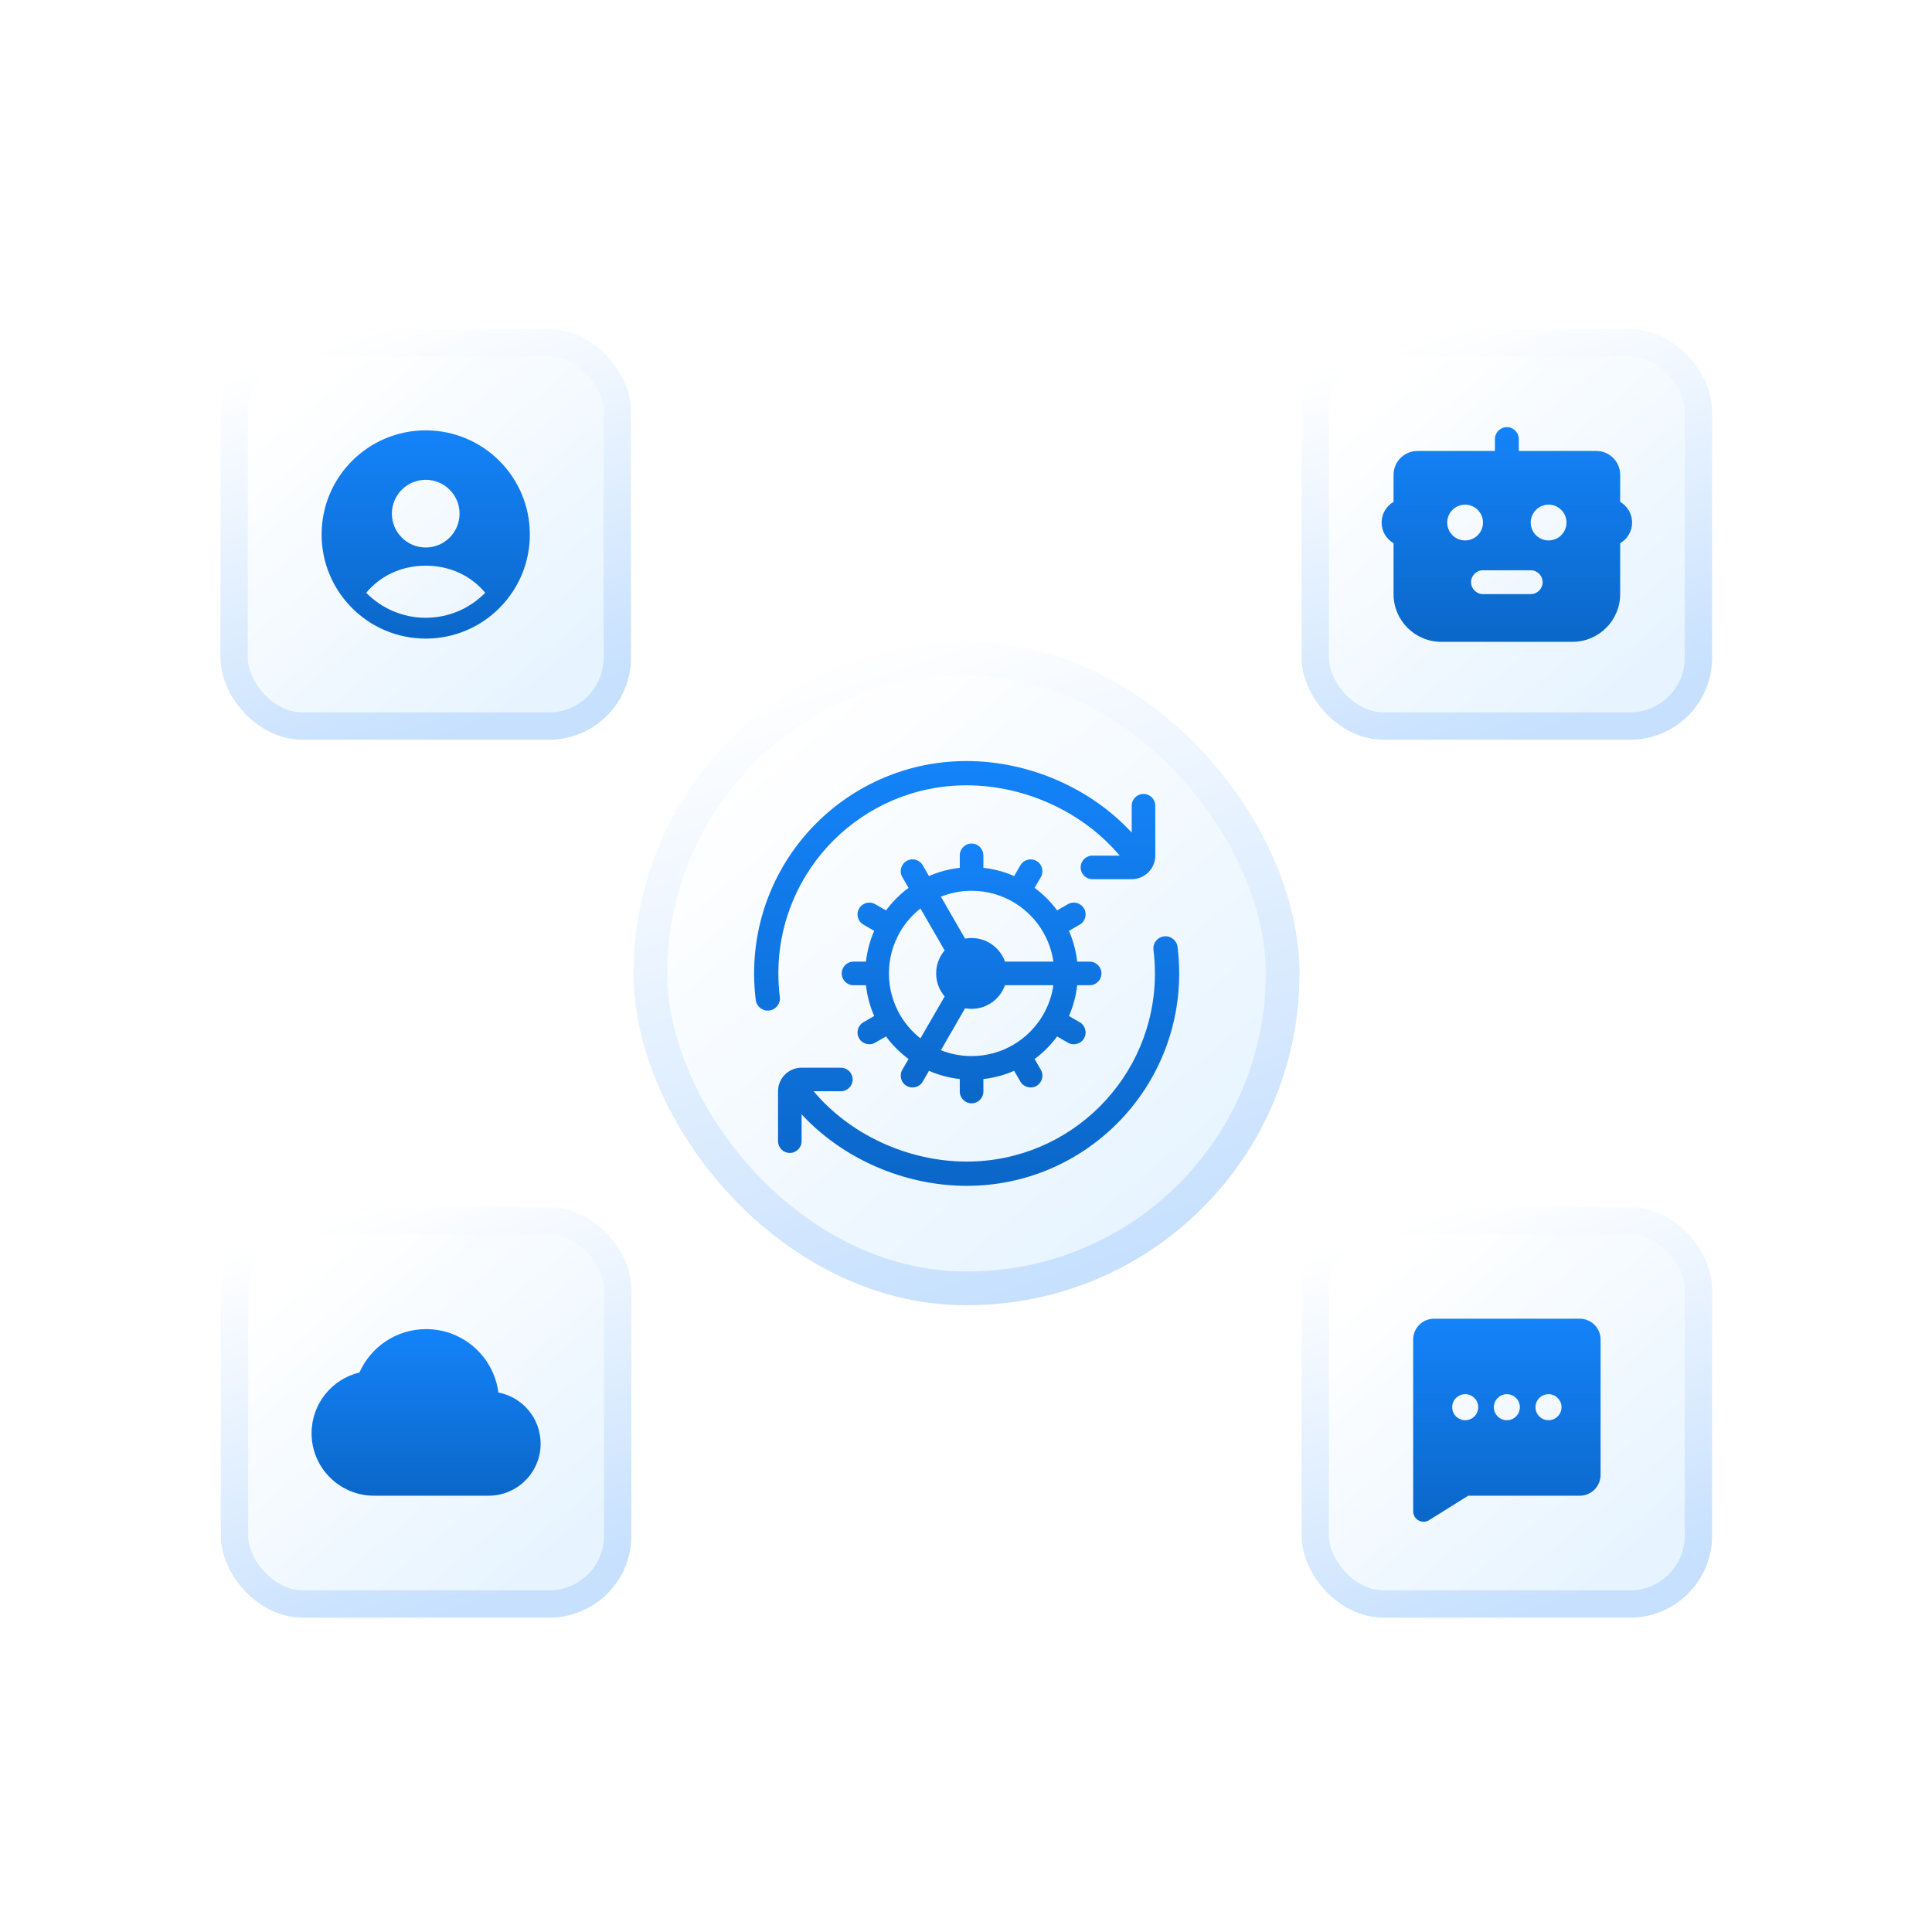 <svg width="1105" height="1105" viewBox="0 0 1105 1105" fill="none" xmlns="http://www.w3.org/2000/svg">
<g clip-path="url(#clip0_12248_60116)">
<circle opacity="0.5" cx="552.668" cy="552.25" r="379.576" stroke="white" stroke-opacity="0.5" stroke-width="4.627"/>
<circle opacity="0.5" cx="552.668" cy="552.25" r="379.576" stroke="white" stroke-opacity="0.5" stroke-width="13.882"/>
<circle opacity="0.05" cx="552.666" cy="552.25" r="84.569" stroke="white" stroke-opacity="0.5" stroke-width="6.941"/>
<circle opacity="0.01" cx="552.666" cy="552.25" r="84.569" stroke="white" stroke-opacity="0.5" stroke-width="20.823"/>
<circle opacity="0.05" cx="552.666" cy="552.249" r="128.407" stroke="white" stroke-opacity="0.5" stroke-width="6.941"/>
<circle opacity="0.01" cx="552.666" cy="552.249" r="128.407" stroke="white" stroke-opacity="0.5" stroke-width="20.823"/>
<circle opacity="0.05" cx="552.667" cy="552.25" r="165.113" stroke="white" stroke-opacity="0.5" stroke-width="6.941"/>
<circle opacity="0.01" cx="552.667" cy="552.25" r="165.113" stroke="white" stroke-opacity="0.5" stroke-width="20.823"/>
<circle opacity="0.05" cx="552.666" cy="552.249" r="207.438" stroke="white" stroke-opacity="0.5" stroke-width="6.941"/>
<circle opacity="0.01" cx="552.666" cy="552.249" r="207.438" stroke="white" stroke-opacity="0.5" stroke-width="20.823"/>
<circle opacity="0.05" cx="552.668" cy="552.25" r="249.764" stroke="white" stroke-opacity="0.5" stroke-width="6.941"/>
<circle opacity="0.01" cx="552.668" cy="552.25" r="249.764" stroke="white" stroke-opacity="0.5" stroke-width="20.823"/>
<circle opacity="0.05" cx="552.667" cy="552.25" r="301.157" stroke="white" stroke-opacity="0.5" stroke-width="6.941"/>
<circle opacity="0.01" cx="552.667" cy="552.25" r="301.157" stroke="white" stroke-opacity="0.5" stroke-width="20.823"/>
<circle opacity="0.05" cx="552.665" cy="552.249" r="352.551" stroke="white" stroke-opacity="0.5" stroke-width="6.941"/>
<circle opacity="0.01" cx="552.665" cy="552.249" r="352.551" stroke="white" stroke-opacity="0.5" stroke-width="20.823"/>
<circle opacity="0.05" cx="552.667" cy="552.25" r="405.455" stroke="white" stroke-opacity="0.5" stroke-width="6.941"/>
<circle opacity="0.01" cx="552.667" cy="552.25" r="405.455" stroke="white" stroke-opacity="0.5" stroke-width="20.823"/>
<circle opacity="0.05" cx="552.666" cy="552.249" r="451.191" stroke="white" stroke-opacity="0.5" stroke-width="6.941"/>
<circle opacity="0.01" cx="552.666" cy="552.249" r="451.191" stroke="white" stroke-opacity="0.5" stroke-width="20.823"/>
<circle opacity="0.05" cx="552.666" cy="552.249" r="501.72" stroke="white" stroke-opacity="0.5" stroke-width="6.941"/>
<circle opacity="0.01" cx="552.666" cy="552.249" r="501.72" stroke="white" stroke-opacity="0.5" stroke-width="20.823"/>
<circle opacity="0.05" cx="552.666" cy="552.249" r="552.249" stroke="white" stroke-opacity="0.2" stroke-width="6.941"/>
<circle opacity="0.01" cx="552.666" cy="552.249" r="552.249" stroke="white" stroke-opacity="0.2" stroke-width="20.823"/>
<g opacity="0.1" filter="url(#filter0_f_12248_60116)">
<circle cx="552.668" cy="552.25" r="379.575" fill="white"/>
</g>
<rect x="752.267" y="196.117" width="219.147" height="219.147" rx="39.096" fill="url(#paint0_linear_12248_60116)"/>
<rect x="752.267" y="196.117" width="219.147" height="219.147" rx="39.096" stroke="url(#paint1_linear_12248_60116)" stroke-width="15.638"/>
<path fill-rule="evenodd" clip-rule="evenodd" d="M868.662 251.115C868.662 247.347 865.608 244.293 861.84 244.293C858.072 244.293 855.018 247.347 855.018 251.115V257.937H810.675C803.14 257.937 797.031 264.045 797.031 271.58V287.05C792.953 289.409 790.209 293.818 790.209 298.868C790.209 303.919 792.953 308.328 797.031 310.687V339.8C797.031 354.871 809.249 367.088 824.319 367.088H899.361C914.431 367.088 926.649 354.871 926.649 339.8V310.687C930.727 308.328 933.471 303.919 933.471 298.868C933.471 293.818 930.727 289.409 926.649 287.05V271.58C926.649 264.045 920.54 257.937 913.005 257.937H868.662V251.115ZM837.963 288.635C832.312 288.635 827.73 293.217 827.73 298.868C827.73 304.52 832.312 309.101 837.963 309.101C843.615 309.101 848.196 304.52 848.196 298.868C848.196 293.217 843.615 288.635 837.963 288.635ZM885.717 288.635C880.066 288.635 875.484 293.217 875.484 298.868C875.484 304.52 880.066 309.101 885.717 309.101C891.368 309.101 895.95 304.52 895.95 298.868C895.95 293.217 891.368 288.635 885.717 288.635ZM848.196 326.156C844.429 326.156 841.374 329.21 841.374 332.978C841.374 336.746 844.429 339.8 848.196 339.8H875.484C879.252 339.8 882.306 336.746 882.306 332.978C882.306 329.21 879.252 326.156 875.484 326.156H848.196Z" fill="url(#paint2_linear_12248_60116)"/>
<rect x="371.965" y="376.671" width="361.652" height="360.158" rx="180.079" fill="url(#paint3_linear_12248_60116)"/>
<rect x="371.965" y="376.671" width="361.652" height="360.158" rx="180.079" stroke="url(#paint4_linear_12248_60116)" stroke-width="19.288"/>
<path fill-rule="evenodd" clip-rule="evenodd" d="M555.687 482.471C559.416 482.471 562.44 485.494 562.44 489.224V496.348C568.632 497.034 574.55 498.651 580.044 501.057L583.602 494.895C585.467 491.666 589.597 490.559 592.826 492.424C596.056 494.288 597.162 498.418 595.298 501.648L591.735 507.818C596.648 511.443 600.994 515.789 604.619 520.702L610.79 517.14C614.02 515.275 618.15 516.381 620.015 519.611C621.879 522.841 620.772 526.971 617.542 528.835L611.381 532.393C613.787 537.888 615.404 543.805 616.089 549.998H623.213C626.943 549.998 629.966 553.021 629.966 556.751C629.966 560.48 626.943 563.503 623.213 563.503H616.089C615.404 569.696 613.787 575.614 611.381 581.109L617.542 584.667C620.772 586.531 621.879 590.661 620.015 593.891C618.15 597.121 614.02 598.228 610.79 596.362L604.619 592.8C600.994 597.712 596.648 602.059 591.735 605.683L595.298 611.854C597.162 615.084 596.056 619.213 592.826 621.079C589.597 622.943 585.467 621.836 583.602 618.607L580.044 612.445C574.55 614.851 568.632 616.468 562.44 617.153V624.277C562.44 628.006 559.416 631.029 555.687 631.029C551.957 631.029 548.934 628.006 548.934 624.277V617.153C542.741 616.468 536.824 614.851 531.329 612.445L527.771 618.607C525.907 621.837 521.777 622.944 518.547 621.079C515.317 619.214 514.211 615.084 516.075 611.855L519.638 605.683C514.725 602.059 510.379 597.712 506.754 592.799L500.583 596.362C497.354 598.227 493.224 597.12 491.359 593.89C489.494 590.661 490.601 586.531 493.831 584.666L499.993 581.108C497.587 575.614 495.97 569.696 495.284 563.503L488.16 563.503C484.431 563.503 481.408 560.479 481.408 556.75C481.408 553.021 484.431 549.997 488.161 549.997L495.284 549.998C495.97 543.805 497.587 537.888 499.992 532.394L493.831 528.836C490.601 526.972 489.494 522.842 491.359 519.612C493.224 516.382 497.354 515.276 500.583 517.14L506.754 520.703C510.379 515.79 514.725 511.443 519.638 507.818L516.075 501.647C514.211 498.418 515.317 494.288 518.547 492.423C521.777 490.558 525.907 491.665 527.771 494.895L531.329 501.057C536.824 498.651 542.741 497.034 548.934 496.348V489.224C548.934 485.494 551.957 482.471 555.687 482.471ZM526.446 519.609C521.74 523.319 517.756 527.905 514.74 533.118C510.721 540.064 508.418 548.128 508.418 556.751C508.418 565.373 510.721 573.437 514.74 580.384C517.756 585.597 521.741 590.182 526.446 593.892L540.289 569.914C537.263 566.377 535.429 561.78 535.429 556.751C535.429 551.721 537.263 547.124 540.289 543.587L526.446 519.609ZM551.984 536.832L538.136 512.846C543.557 510.676 549.477 509.482 555.687 509.482C564.309 509.482 572.373 511.785 579.32 515.804C586.496 519.956 592.482 525.942 596.634 533.117C599.583 538.216 601.609 543.917 602.477 549.998H574.792C572.011 542.13 564.507 536.493 555.687 536.493C554.424 536.493 553.186 536.609 551.984 536.832ZM574.792 563.503C572.011 571.372 564.507 577.009 555.687 577.009C554.424 577.009 553.186 576.893 551.984 576.67L538.136 600.656C543.557 602.825 549.477 604.019 555.687 604.019C564.309 604.019 572.373 601.717 579.32 597.697C586.495 593.546 592.481 587.56 596.633 580.384C599.583 575.286 601.609 569.585 602.477 563.503H574.792Z" fill="url(#paint5_linear_12248_60116)"/>
<path d="M446.02 570.215C446.495 574.019 443.795 577.488 439.991 577.962C436.187 578.436 432.718 575.737 432.244 571.932C431.623 566.958 431.304 561.893 431.304 556.756C431.304 489.664 485.693 435.276 552.784 435.276C588.84 435.276 624.029 451.011 647.276 476.195V460.833C647.276 457.112 650.293 454.096 654.014 454.096C657.736 454.096 660.752 457.112 660.752 460.833V489.374C660.752 496.816 654.719 502.849 647.276 502.849H624.816C621.096 502.849 618.079 499.833 618.079 496.112C618.079 492.391 621.096 489.374 624.816 489.374H640.38C619.987 464.953 586.846 449.159 552.784 449.159C493.361 449.159 445.188 497.332 445.188 556.756C445.188 561.318 445.471 565.809 446.02 570.215Z" fill="url(#paint6_linear_12248_60116)"/>
<path d="M659.721 543.298C659.246 539.494 661.946 536.026 665.75 535.551C669.554 535.077 673.023 537.776 673.497 541.581C674.118 546.555 674.437 551.62 674.437 556.757C674.437 623.849 620.048 678.238 552.957 678.238C516.901 678.238 481.712 662.502 458.465 637.318L458.465 652.68C458.465 656.401 455.448 659.418 451.727 659.418C448.005 659.418 444.989 656.401 444.989 652.68L444.989 624.139C444.989 616.697 451.022 610.664 458.465 610.664H480.925C484.645 610.664 487.662 613.681 487.662 617.402C487.662 621.123 484.645 624.139 480.925 624.139H465.361C485.755 648.56 518.895 664.354 552.957 664.354C612.38 664.354 660.553 616.181 660.553 556.757C660.553 552.196 660.27 547.704 659.721 543.298Z" fill="url(#paint7_linear_12248_60116)"/>
<rect x="133.917" y="196.117" width="219.147" height="219.147" rx="39.096" fill="url(#paint8_linear_12248_60116)"/>
<rect x="133.917" y="196.117" width="219.147" height="219.147" rx="39.096" stroke="url(#paint9_linear_12248_60116)" stroke-width="15.638"/>
<path fill-rule="evenodd" clip-rule="evenodd" d="M243.491 246.14C276.383 246.14 303.041 272.802 303.041 305.69C303.041 338.579 276.383 365.24 243.491 365.24C210.599 365.24 183.941 338.579 183.941 305.69C183.941 272.802 210.599 246.14 243.491 246.14ZM243.491 323.555C229.231 323.555 217.391 329.543 209.459 339.036C218.112 347.858 230.163 353.33 243.491 353.33C256.819 353.33 268.869 347.858 277.522 339.036C269.59 329.543 257.75 323.555 243.491 323.555ZM243.491 274.427C232.799 274.427 224.137 283.092 224.137 293.78C224.137 304.469 232.799 313.134 243.491 313.134C254.183 313.134 262.845 304.469 262.845 293.78C262.845 283.092 254.183 274.427 243.491 274.427Z" fill="url(#paint10_linear_12248_60116)"/>
<rect x="134.137" y="698.25" width="219.147" height="219.147" rx="39.096" fill="url(#paint11_linear_12248_60116)"/>
<rect x="134.137" y="698.25" width="219.147" height="219.147" rx="39.096" stroke="url(#paint12_linear_12248_60116)" stroke-width="15.638"/>
<path d="M243.71 760.183C226.69 760.183 212.065 770.38 205.588 784.985C189.88 788.746 178.205 802.872 178.205 819.733C178.205 839.466 194.202 855.463 213.935 855.463H279.44C295.884 855.463 309.215 842.132 309.215 825.688C309.215 811.16 298.81 799.061 285.045 796.439C282.384 775.983 264.893 760.183 243.71 760.183Z" fill="url(#paint13_linear_12248_60116)"/>
<rect x="752.267" y="698.25" width="219.147" height="219.147" rx="39.096" fill="url(#paint14_linear_12248_60116)"/>
<rect x="752.267" y="698.25" width="219.147" height="219.147" rx="39.096" stroke="url(#paint15_linear_12248_60116)" stroke-width="15.638"/>
<path fill-rule="evenodd" clip-rule="evenodd" d="M915.447 766.138C915.447 759.56 910.114 754.228 903.537 754.228H820.167C813.589 754.228 808.257 759.56 808.257 766.138V864.395C808.257 866.56 809.431 868.554 811.325 869.604C813.218 870.653 815.532 870.593 817.368 869.445L839.739 855.463H903.537C910.114 855.463 915.447 850.131 915.447 843.553V766.138ZM830.575 804.845C830.575 808.957 833.907 812.289 838.019 812.289C842.13 812.289 845.462 808.957 845.462 804.845C845.462 800.734 842.13 797.402 838.019 797.402C833.907 797.402 830.575 800.734 830.575 804.845ZM854.395 804.845C854.395 808.957 857.727 812.289 861.839 812.289C865.949 812.289 869.282 808.957 869.282 804.845C869.282 800.734 865.949 797.402 861.839 797.402C857.727 797.402 854.395 800.734 854.395 804.845ZM885.659 812.289C881.547 812.289 878.215 808.957 878.215 804.845C878.215 800.734 881.547 797.402 885.659 797.402C889.769 797.402 893.102 800.734 893.102 804.845C893.102 808.957 889.769 812.289 885.659 812.289Z" fill="url(#paint16_linear_12248_60116)"/>
</g>
<defs>
<filter id="filter0_f_12248_60116" x="-231.908" y="-232.325" width="1569.15" height="1569.15" filterUnits="userSpaceOnUse" color-interpolation-filters="sRGB">
<feFlood flood-opacity="0" result="BackgroundImageFix"/>
<feBlend mode="normal" in="SourceGraphic" in2="BackgroundImageFix" result="shape"/>
<feGaussianBlur stdDeviation="202.5" result="effect1_foregroundBlur_12248_60116"/>
</filter>
<linearGradient id="paint0_linear_12248_60116" x1="833.615" y1="188.298" x2="972.358" y2="354.306" gradientUnits="userSpaceOnUse">
<stop stop-color="white"/>
<stop offset="1" stop-color="#E7F4FF"/>
</linearGradient>
<linearGradient id="paint1_linear_12248_60116" x1="831.585" y1="188.298" x2="906.351" y2="411.251" gradientUnits="userSpaceOnUse">
<stop stop-color="white"/>
<stop offset="1" stop-color="#C6E0FE"/>
</linearGradient>
<linearGradient id="paint2_linear_12248_60116" x1="861.84" y1="244.293" x2="861.84" y2="367.088" gradientUnits="userSpaceOnUse">
<stop stop-color="#1483F9"/>
<stop offset="1" stop-color="#0B67C9"/>
</linearGradient>
<linearGradient id="paint3_linear_12248_60116" x1="506.995" y1="367.027" x2="731.067" y2="636.186" gradientUnits="userSpaceOnUse">
<stop stop-color="white"/>
<stop offset="1" stop-color="#E7F4FF"/>
</linearGradient>
<linearGradient id="paint4_linear_12248_60116" x1="503.702" y1="367.027" x2="624.156" y2="727.637" gradientUnits="userSpaceOnUse">
<stop stop-color="white"/>
<stop offset="1" stop-color="#C6E0FE"/>
</linearGradient>
<linearGradient id="paint5_linear_12248_60116" x1="555.687" y1="482.471" x2="555.687" y2="631.029" gradientUnits="userSpaceOnUse">
<stop stop-color="#1483F9"/>
<stop offset="1" stop-color="#0B67C9"/>
</linearGradient>
<linearGradient id="paint6_linear_12248_60116" x1="552.871" y1="435.276" x2="552.871" y2="678.238" gradientUnits="userSpaceOnUse">
<stop stop-color="#1483F9"/>
<stop offset="1" stop-color="#0B67C9"/>
</linearGradient>
<linearGradient id="paint7_linear_12248_60116" x1="552.871" y1="435.276" x2="552.871" y2="678.238" gradientUnits="userSpaceOnUse">
<stop stop-color="#1483F9"/>
<stop offset="1" stop-color="#0B67C9"/>
</linearGradient>
<linearGradient id="paint8_linear_12248_60116" x1="215.265" y1="188.298" x2="354.009" y2="354.306" gradientUnits="userSpaceOnUse">
<stop stop-color="white"/>
<stop offset="1" stop-color="#E7F4FF"/>
</linearGradient>
<linearGradient id="paint9_linear_12248_60116" x1="213.235" y1="188.298" x2="288.001" y2="411.251" gradientUnits="userSpaceOnUse">
<stop stop-color="white"/>
<stop offset="1" stop-color="#C6E0FE"/>
</linearGradient>
<linearGradient id="paint10_linear_12248_60116" x1="243.491" y1="246.14" x2="243.491" y2="365.24" gradientUnits="userSpaceOnUse">
<stop stop-color="#1483F9"/>
<stop offset="1" stop-color="#0B67C9"/>
</linearGradient>
<linearGradient id="paint11_linear_12248_60116" x1="215.485" y1="690.43" x2="354.228" y2="856.438" gradientUnits="userSpaceOnUse">
<stop stop-color="white"/>
<stop offset="1" stop-color="#E7F4FF"/>
</linearGradient>
<linearGradient id="paint12_linear_12248_60116" x1="213.455" y1="690.43" x2="288.221" y2="913.384" gradientUnits="userSpaceOnUse">
<stop stop-color="white"/>
<stop offset="1" stop-color="#C6E0FE"/>
</linearGradient>
<linearGradient id="paint13_linear_12248_60116" x1="243.71" y1="760.183" x2="243.71" y2="855.463" gradientUnits="userSpaceOnUse">
<stop stop-color="#1483F9"/>
<stop offset="1" stop-color="#0B67C9"/>
</linearGradient>
<linearGradient id="paint14_linear_12248_60116" x1="833.615" y1="690.43" x2="972.358" y2="856.438" gradientUnits="userSpaceOnUse">
<stop stop-color="white"/>
<stop offset="1" stop-color="#E7F4FF"/>
</linearGradient>
<linearGradient id="paint15_linear_12248_60116" x1="831.585" y1="690.43" x2="906.351" y2="913.384" gradientUnits="userSpaceOnUse">
<stop stop-color="white"/>
<stop offset="1" stop-color="#C6E0FE"/>
</linearGradient>
<linearGradient id="paint16_linear_12248_60116" x1="861.852" y1="754.228" x2="861.852" y2="870.35" gradientUnits="userSpaceOnUse">
<stop stop-color="#1483F9"/>
<stop offset="1" stop-color="#0B67C9"/>
</linearGradient>
<clipPath id="clip0_12248_60116">
<rect width="1104.5" height="1104.5" fill="white" transform="translate(0.417)"/>
</clipPath>
</defs>
</svg>
